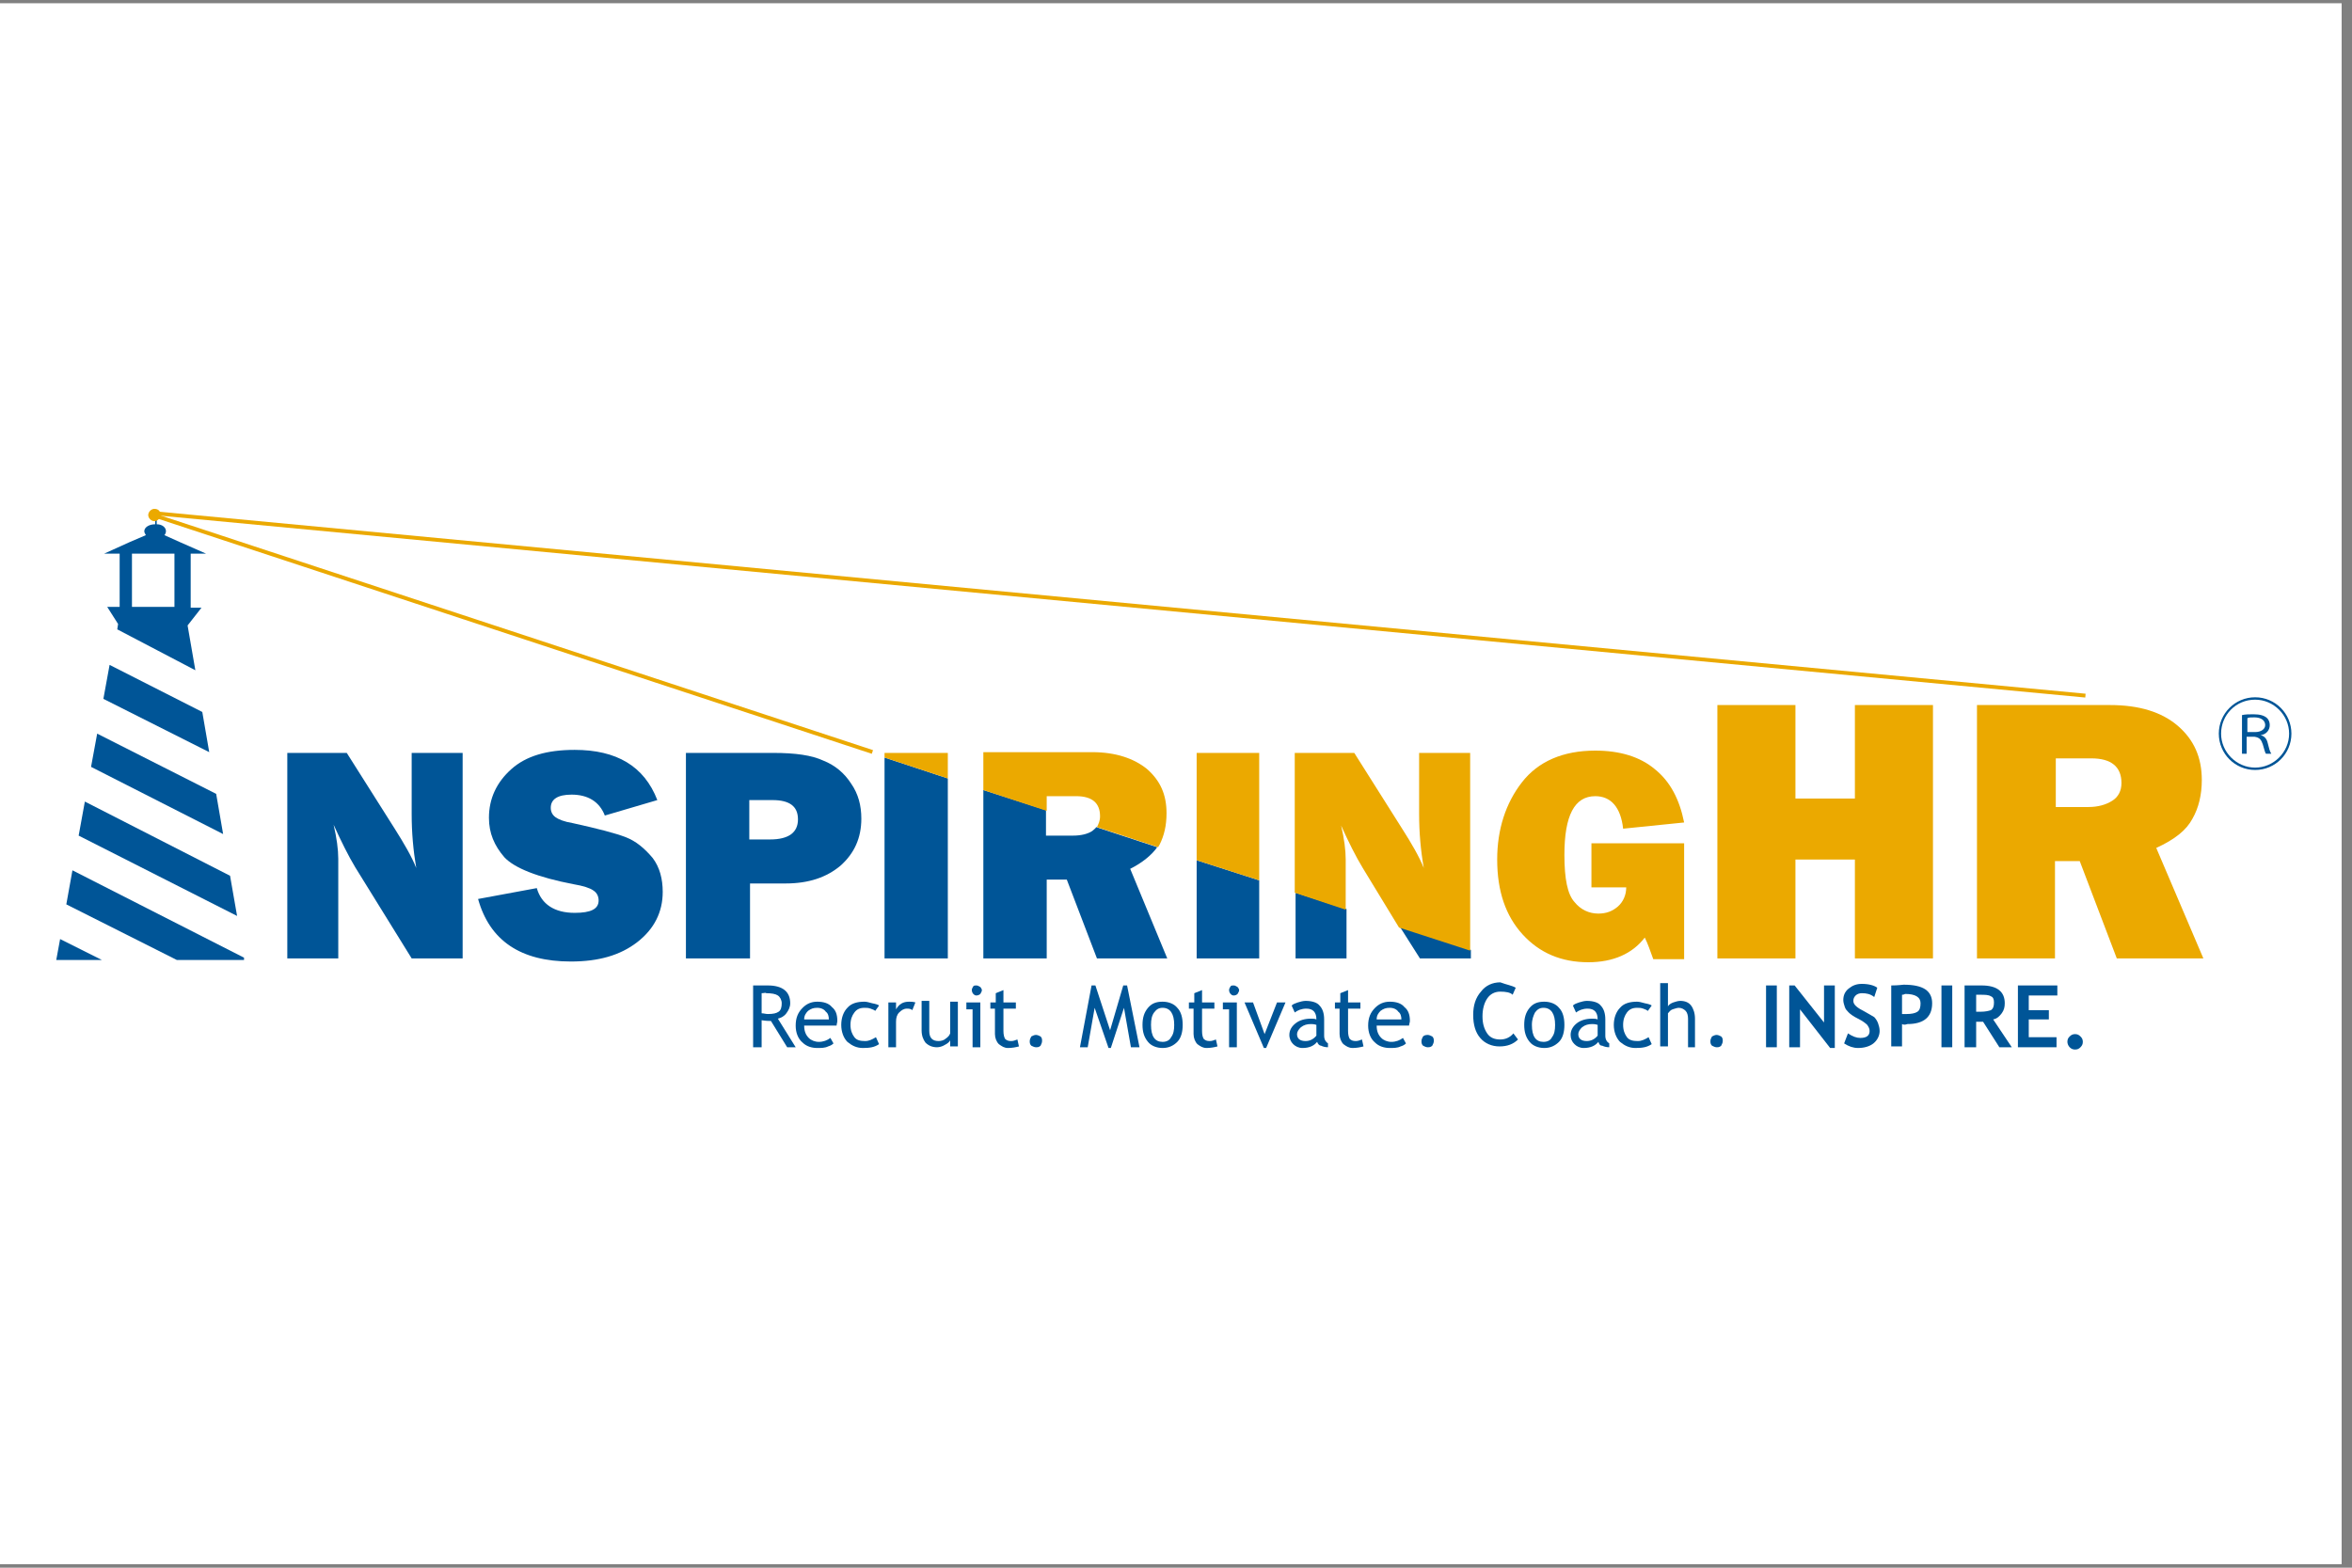<svg xmlns="http://www.w3.org/2000/svg" xmlns:xlink="http://www.w3.org/1999/xlink" width="150" zoomAndPan="magnify" viewBox="0 0 112.5 75" height="100" preserveAspectRatio="xMidYMid meet" version="1.2"><rect x="0" y="0" width="112.5" height="75" fill="#808080" stroke="none"/><defs><clipPath id="47ceaaa6cb"><path d="M 0 0.164 L 112.004 0.164 L 112.004 74.832 L 0 74.832 Z M 0 0.164 "/></clipPath></defs><g id="1fe10ca3c2"><g clip-rule="nonzero" clip-path="url(#47ceaaa6cb)"><path style=" stroke:none;fill-rule:nonzero;fill:#ffffff;fill-opacity:1;" d="M 0 0.164 L 112.004 0.164 L 112.004 74.836 L 0 74.836 Z M 0 0.164 "/><path style=" stroke:none;fill-rule:nonzero;fill:#ffffff;fill-opacity:1;" d="M 0 0.164 L 112.004 0.164 L 112.004 74.836 L 0 74.836 Z M 0 0.164 "/></g><path style=" stroke:none;fill-rule:nonzero;fill:#005597;fill-opacity:1;" d="M 8.973 29.922 L 9.637 29.074 L 9.121 29.074 L 9.121 26.488 L 9.859 26.488 L 8.602 25.934 L 7.863 25.602 C 7.902 25.562 7.938 25.488 7.938 25.414 C 7.938 25.23 7.754 25.082 7.496 25.082 L 7.496 24.641 L 7.422 24.602 L 7.422 25.082 C 7.125 25.082 6.902 25.23 6.902 25.414 C 6.902 25.488 6.941 25.527 6.977 25.602 L 6.203 25.934 L 4.98 26.488 L 5.723 26.488 L 5.723 29.035 L 5.129 29.035 L 5.648 29.852 L 5.609 30.109 L 9.344 32.066 Z M 8.344 29.035 L 6.312 29.035 L 6.312 26.488 L 8.344 26.488 Z M 8.344 29.035 "/><path style=" stroke:none;fill-rule:nonzero;fill:#005597;fill-opacity:1;" d="M 9.676 34.062 L 5.242 31.809 L 4.945 33.434 L 10.008 35.984 Z M 9.676 34.062 "/><path style=" stroke:none;fill-rule:nonzero;fill:#005597;fill-opacity:1;" d="M 10.34 37.98 L 4.648 35.098 L 4.355 36.688 L 10.672 39.902 Z M 10.34 37.98 "/><path style=" stroke:none;fill-rule:nonzero;fill:#005597;fill-opacity:1;" d="M 2.691 45.926 L 4.871 45.926 L 2.875 44.926 Z M 2.691 45.926 "/><path style=" stroke:none;fill-rule:nonzero;fill:#005597;fill-opacity:1;" d="M 11.672 45.926 L 11.672 45.816 L 3.465 41.637 L 3.172 43.266 L 8.457 45.926 Z M 11.672 45.926 "/><path style=" stroke:none;fill-rule:nonzero;fill:#005597;fill-opacity:1;" d="M 11.004 41.898 L 4.059 38.348 L 3.762 39.977 L 11.34 43.82 Z M 11.004 41.898 "/><path style=" stroke:none;fill-rule:nonzero;fill:#005597;fill-opacity:1;" d="M 19.691 38.941 C 19.691 39.828 19.766 40.68 19.91 41.527 C 19.691 40.973 19.32 40.344 18.879 39.645 L 16.586 36.02 L 13.742 36.02 L 13.742 45.852 L 16.18 45.852 L 16.18 41.086 C 16.18 40.641 16.105 40.086 15.957 39.457 C 16.328 40.27 16.66 40.938 16.992 41.492 L 19.691 45.852 L 22.129 45.852 L 22.129 36.02 L 19.691 36.02 Z M 19.691 38.941 "/><path style=" stroke:none;fill-rule:nonzero;fill:#005597;fill-opacity:1;" d="M 29.926 40.051 C 29.445 39.863 28.598 39.645 27.414 39.383 C 26.969 39.309 26.711 39.199 26.562 39.09 C 26.414 38.977 26.344 38.828 26.344 38.645 C 26.344 38.238 26.676 38.016 27.34 38.016 C 28.117 38.016 28.672 38.348 28.93 39.016 L 31.441 38.277 C 30.812 36.648 29.484 35.875 27.488 35.875 C 26.156 35.875 25.16 36.168 24.457 36.797 C 23.754 37.426 23.387 38.203 23.387 39.125 C 23.387 39.863 23.645 40.457 24.125 41.012 C 24.605 41.527 25.715 41.973 27.449 42.305 C 27.895 42.379 28.227 42.488 28.375 42.598 C 28.559 42.711 28.633 42.895 28.633 43.078 C 28.633 43.488 28.266 43.672 27.488 43.672 C 26.527 43.672 25.898 43.266 25.676 42.488 L 22.867 43.008 C 23.422 45 24.902 46 27.305 46 C 28.633 46 29.668 45.703 30.48 45.074 C 31.293 44.445 31.699 43.633 31.699 42.672 C 31.699 42.047 31.555 41.492 31.219 41.047 C 30.812 40.566 30.406 40.234 29.926 40.051 Z M 29.926 40.051 "/><path style=" stroke:none;fill-rule:nonzero;fill:#005597;fill-opacity:1;" d="M 39.387 36.391 C 38.832 36.133 38.059 36.02 36.984 36.02 L 32.809 36.02 L 32.809 45.852 L 35.875 45.852 L 35.875 42.266 L 37.578 42.266 C 38.684 42.266 39.535 41.973 40.199 41.418 C 40.867 40.824 41.199 40.086 41.199 39.164 C 41.199 38.535 41.051 37.98 40.719 37.5 C 40.387 36.98 39.941 36.613 39.387 36.391 Z M 36.836 40.16 L 35.84 40.16 L 35.84 38.277 L 36.949 38.277 C 37.762 38.277 38.168 38.57 38.168 39.199 C 38.168 39.828 37.723 40.16 36.836 40.16 Z M 36.836 40.16 "/><path style=" stroke:none;fill-rule:nonzero;fill:#005597;fill-opacity:1;" d="M 42.309 36.242 L 42.309 45.852 L 45.336 45.852 L 45.336 37.242 Z M 42.309 36.242 "/><path style=" stroke:none;fill-rule:nonzero;fill:#005597;fill-opacity:1;" d="M 55.352 40.531 L 52.434 39.57 C 52.395 39.645 52.32 39.68 52.246 39.754 C 52.027 39.902 51.695 39.977 51.324 39.977 L 50.031 39.977 L 50.031 38.758 L 47.035 37.797 L 47.035 45.852 L 50.066 45.852 L 50.066 42.082 L 51.027 42.082 L 52.469 45.852 L 55.832 45.852 L 54.059 41.566 C 54.648 41.27 55.094 40.898 55.352 40.531 Z M 55.352 40.531 "/><path style=" stroke:none;fill-rule:nonzero;fill:#005597;fill-opacity:1;" d="M 57.238 41.156 L 57.238 45.852 L 60.23 45.852 L 60.23 42.117 Z M 57.238 41.156 "/><path style=" stroke:none;fill-rule:nonzero;fill:#005597;fill-opacity:1;" d="M 61.969 45.852 L 64.406 45.852 L 64.406 43.488 L 61.969 42.711 Z M 61.969 45.852 "/><path style=" stroke:none;fill-rule:nonzero;fill:#005597;fill-opacity:1;" d="M 66.957 44.336 L 67.918 45.852 L 70.355 45.852 L 70.355 45.445 Z M 66.957 44.336 "/><path style=" stroke:none;fill-rule:nonzero;fill:#eba900;fill-opacity:1;" d="M 45.336 36.02 L 42.309 36.02 L 42.309 36.242 L 45.336 37.242 Z M 45.336 36.02 "/><path style=" stroke:none;fill-rule:nonzero;fill:#eba900;fill-opacity:1;" d="M 50.066 38.09 L 51.473 38.09 C 52.246 38.09 52.617 38.422 52.617 39.051 C 52.617 39.273 52.543 39.422 52.469 39.57 L 55.391 40.531 C 55.426 40.492 55.426 40.457 55.461 40.418 C 55.684 39.977 55.797 39.496 55.797 38.902 C 55.797 38.016 55.5 37.352 54.871 36.797 C 54.242 36.281 53.355 35.984 52.246 35.984 L 47.035 35.984 L 47.035 37.797 L 50.066 38.793 Z M 50.066 38.09 "/><path style=" stroke:none;fill-rule:nonzero;fill:#eba900;fill-opacity:1;" d="M 60.23 36.02 L 57.238 36.02 L 57.238 41.156 L 60.23 42.117 Z M 60.23 36.02 "/><path style=" stroke:none;fill-rule:nonzero;fill:#eba900;fill-opacity:1;" d="M 70.355 36.02 L 67.879 36.02 L 67.879 38.941 C 67.879 39.828 67.953 40.68 68.102 41.527 C 67.879 40.973 67.512 40.344 67.066 39.645 L 64.777 36.02 L 61.93 36.02 L 61.93 42.711 L 64.367 43.523 L 64.367 41.121 C 64.367 40.68 64.297 40.125 64.148 39.496 C 64.516 40.309 64.848 40.973 65.184 41.527 L 66.918 44.375 L 70.32 45.48 L 70.32 36.02 Z M 70.355 36.02 "/><path style=" stroke:none;fill-rule:nonzero;fill:#eba900;fill-opacity:1;" d="M 76.156 42.453 L 77.785 42.453 C 77.785 42.82 77.637 43.152 77.379 43.375 C 77.117 43.598 76.824 43.707 76.453 43.707 C 76.012 43.707 75.605 43.523 75.309 43.152 C 74.977 42.785 74.828 42.047 74.828 40.898 C 74.828 39.016 75.309 38.09 76.305 38.09 C 77.043 38.09 77.523 38.609 77.637 39.645 L 80.555 39.348 C 80.332 38.238 79.891 37.391 79.152 36.797 C 78.449 36.207 77.488 35.91 76.305 35.91 C 74.754 35.91 73.57 36.43 72.797 37.426 C 72.02 38.422 71.613 39.68 71.613 41.121 C 71.613 42.637 72.02 43.82 72.832 44.707 C 73.645 45.594 74.68 46.035 75.973 46.035 C 77.156 46.035 78.078 45.629 78.672 44.855 C 78.82 45.148 78.93 45.48 79.078 45.887 L 80.555 45.887 L 80.555 40.344 L 76.121 40.344 L 76.121 42.453 Z M 76.156 42.453 "/><path style=" stroke:none;fill-rule:nonzero;fill:#eba900;fill-opacity:1;" d="M 92.457 33.73 L 92.457 45.852 L 88.723 45.852 L 88.723 41.121 L 85.879 41.121 L 85.879 45.852 L 82.145 45.852 L 82.145 33.73 L 85.879 33.73 L 85.879 38.203 L 88.723 38.203 L 88.723 33.73 Z M 92.457 33.73 "/><path style=" stroke:none;fill-rule:nonzero;fill:#eba900;fill-opacity:1;" d="M 105.391 45.852 L 101.25 45.852 L 99.477 41.195 L 98.293 41.195 L 98.293 45.852 L 94.562 45.852 L 94.562 33.73 L 100.918 33.73 C 102.32 33.73 103.395 34.062 104.172 34.727 C 104.945 35.395 105.316 36.242 105.316 37.316 C 105.316 38.016 105.168 38.645 104.871 39.164 C 104.578 39.719 104.023 40.16 103.137 40.566 Z M 98.293 38.609 L 99.883 38.609 C 100.363 38.609 100.734 38.496 101.027 38.312 C 101.324 38.129 101.473 37.832 101.473 37.461 C 101.473 36.688 100.992 36.281 100.031 36.281 L 98.332 36.281 L 98.332 38.609 Z M 98.293 38.609 "/><path style=" stroke:none;fill-rule:nonzero;fill:#eba900;fill-opacity:1;" d="M 7.406 24.766 L 7.465 24.59 L 41.758 35.887 L 41.699 36.062 Z M 7.406 24.766 "/><path style=" stroke:none;fill-rule:nonzero;fill:#000000;fill-opacity:1;" d="M 7.457 24.602 L 7.383 24.602 L 7.457 24.641 Z M 7.457 24.602 "/><path style=" stroke:none;fill-rule:nonzero;fill:#eba900;fill-opacity:1;" d="M 7.465 24.652 L 7.484 24.469 L 99.758 33.188 L 99.742 33.371 Z M 7.465 24.652 "/><path style=" stroke:none;fill-rule:nonzero;fill:#eba900;fill-opacity:1;" d="M 7.68 24.641 C 7.68 24.785 7.531 24.934 7.383 24.934 C 7.234 24.934 7.09 24.785 7.09 24.641 C 7.09 24.492 7.234 24.344 7.383 24.344 C 7.57 24.344 7.68 24.453 7.68 24.641 Z M 7.68 24.641 "/><path style=" stroke:none;fill-rule:nonzero;fill:#005597;fill-opacity:1;" d="M 37.652 50.102 L 36.875 48.844 C 36.801 48.844 36.652 48.844 36.43 48.809 L 36.43 50.102 L 36.023 50.102 L 36.023 47.145 C 36.023 47.145 36.137 47.145 36.32 47.145 C 36.504 47.145 36.652 47.145 36.727 47.145 C 37.43 47.145 37.797 47.441 37.797 47.996 C 37.797 48.18 37.723 48.328 37.613 48.477 C 37.504 48.625 37.355 48.695 37.207 48.734 L 38.059 50.102 Z M 36.43 47.516 L 36.43 48.477 C 36.543 48.477 36.617 48.512 36.727 48.512 C 36.984 48.512 37.133 48.477 37.242 48.402 C 37.355 48.328 37.391 48.18 37.391 47.996 C 37.391 47.848 37.316 47.699 37.207 47.625 C 37.098 47.551 36.91 47.516 36.652 47.516 C 36.617 47.477 36.543 47.516 36.43 47.516 Z M 36.43 47.516 "/><path style=" stroke:none;fill-rule:nonzero;fill:#005597;fill-opacity:1;" d="M 40.016 49.066 L 38.465 49.066 C 38.465 49.324 38.539 49.512 38.684 49.656 C 38.797 49.77 38.98 49.844 39.164 49.844 C 39.387 49.844 39.57 49.77 39.719 49.656 L 39.867 49.918 C 39.793 49.992 39.719 50.027 39.609 50.062 C 39.461 50.137 39.277 50.137 39.09 50.137 C 38.832 50.137 38.574 50.062 38.391 49.879 C 38.168 49.695 38.059 49.398 38.059 49.066 C 38.059 48.695 38.168 48.438 38.391 48.215 C 38.574 48.031 38.797 47.922 39.09 47.922 C 39.387 47.922 39.645 47.996 39.793 48.18 C 39.98 48.328 40.051 48.551 40.051 48.844 C 40.051 48.918 40.016 48.992 40.016 49.066 Z M 39.09 48.215 C 38.906 48.215 38.797 48.254 38.648 48.363 C 38.539 48.477 38.465 48.586 38.465 48.77 L 39.645 48.77 C 39.645 48.625 39.609 48.477 39.5 48.402 C 39.426 48.289 39.277 48.215 39.09 48.215 Z M 39.09 48.215 "/><path style=" stroke:none;fill-rule:nonzero;fill:#005597;fill-opacity:1;" d="M 42.047 48.105 L 41.863 48.363 C 41.828 48.328 41.754 48.289 41.641 48.254 C 41.531 48.215 41.457 48.215 41.348 48.215 C 41.125 48.215 40.977 48.289 40.867 48.438 C 40.754 48.586 40.68 48.77 40.68 49.031 C 40.68 49.289 40.754 49.473 40.867 49.621 C 40.977 49.77 41.16 49.805 41.383 49.805 C 41.566 49.805 41.715 49.73 41.898 49.621 L 42.047 49.953 C 41.828 50.102 41.605 50.137 41.273 50.137 C 40.977 50.137 40.754 50.027 40.531 49.844 C 40.348 49.656 40.238 49.363 40.238 49.031 C 40.238 48.695 40.348 48.402 40.531 48.215 C 40.719 47.996 41.012 47.922 41.348 47.922 C 41.457 47.922 41.566 47.957 41.715 47.996 C 41.898 48.031 42.012 48.07 42.047 48.105 Z M 42.047 48.105 "/><path style=" stroke:none;fill-rule:nonzero;fill:#005597;fill-opacity:1;" d="M 43.637 48.328 C 43.562 48.254 43.453 48.254 43.379 48.254 C 43.23 48.254 43.121 48.328 43.008 48.438 C 42.898 48.551 42.859 48.695 42.859 48.883 L 42.859 50.102 L 42.492 50.102 L 42.492 47.957 L 42.859 47.957 L 42.859 48.289 C 43.008 48.031 43.195 47.922 43.488 47.922 C 43.562 47.922 43.676 47.922 43.785 47.957 Z M 43.637 48.328 "/><path style=" stroke:none;fill-rule:nonzero;fill:#005597;fill-opacity:1;" d="M 44.449 47.957 L 44.449 49.324 C 44.449 49.656 44.598 49.805 44.895 49.805 C 45.004 49.805 45.152 49.77 45.227 49.695 C 45.336 49.621 45.41 49.547 45.449 49.438 L 45.449 47.922 L 45.816 47.922 L 45.816 50.062 L 45.449 50.062 L 45.449 49.77 C 45.41 49.844 45.336 49.918 45.188 49.992 C 45.078 50.062 44.93 50.102 44.82 50.102 C 44.598 50.102 44.414 50.027 44.266 49.879 C 44.156 49.73 44.082 49.547 44.082 49.289 L 44.082 47.883 L 44.449 47.883 Z M 44.449 47.957 "/><path style=" stroke:none;fill-rule:nonzero;fill:#005597;fill-opacity:1;" d="M 46.52 50.102 L 46.52 48.289 L 46.223 48.289 L 46.223 47.957 L 46.891 47.957 L 46.891 50.102 Z M 46.703 47.145 C 46.777 47.145 46.816 47.184 46.891 47.219 C 46.926 47.254 46.965 47.328 46.965 47.367 C 46.965 47.441 46.926 47.477 46.891 47.551 C 46.852 47.59 46.777 47.625 46.703 47.625 C 46.629 47.625 46.594 47.59 46.555 47.551 C 46.52 47.516 46.484 47.441 46.484 47.367 C 46.484 47.293 46.52 47.254 46.555 47.184 C 46.594 47.145 46.629 47.145 46.703 47.145 Z M 46.703 47.145 "/><path style=" stroke:none;fill-rule:nonzero;fill:#005597;fill-opacity:1;" d="M 47.629 48.254 L 47.371 48.254 L 47.371 47.957 L 47.629 47.957 L 47.629 47.516 L 47.996 47.367 L 47.996 47.957 L 48.59 47.957 L 48.59 48.254 L 47.996 48.254 L 47.996 49.324 C 47.996 49.512 48.035 49.621 48.07 49.695 C 48.145 49.77 48.219 49.805 48.367 49.805 C 48.477 49.805 48.551 49.77 48.664 49.73 L 48.738 50.062 C 48.59 50.102 48.406 50.137 48.219 50.137 C 48.035 50.137 47.926 50.062 47.777 49.953 C 47.664 49.844 47.59 49.656 47.59 49.473 L 47.59 48.254 Z M 47.629 48.254 "/><path style=" stroke:none;fill-rule:nonzero;fill:#005597;fill-opacity:1;" d="M 49.551 49.512 C 49.625 49.512 49.699 49.547 49.773 49.586 C 49.844 49.656 49.844 49.73 49.844 49.805 C 49.844 49.879 49.809 49.953 49.773 50.027 C 49.699 50.102 49.625 50.102 49.551 50.102 C 49.477 50.102 49.402 50.062 49.328 50.027 C 49.254 49.953 49.254 49.879 49.254 49.805 C 49.254 49.73 49.293 49.656 49.328 49.586 C 49.402 49.547 49.477 49.512 49.551 49.512 Z M 49.551 49.512 "/><path style=" stroke:none;fill-rule:nonzero;fill:#005597;fill-opacity:1;" d="M 54.094 50.102 L 53.762 48.215 L 53.133 50.137 L 53.023 50.137 L 52.359 48.215 L 52.027 50.102 L 51.656 50.102 L 52.211 47.145 L 52.395 47.145 L 53.098 49.289 L 53.727 47.145 L 53.91 47.145 L 54.504 50.102 Z M 54.094 50.102 "/><path style=" stroke:none;fill-rule:nonzero;fill:#005597;fill-opacity:1;" d="M 54.648 49.031 C 54.648 48.695 54.723 48.438 54.91 48.215 C 55.094 47.996 55.316 47.922 55.609 47.922 C 55.906 47.922 56.164 48.031 56.312 48.215 C 56.496 48.402 56.57 48.695 56.57 49.031 C 56.57 49.363 56.496 49.656 56.312 49.844 C 56.129 50.027 55.906 50.137 55.609 50.137 C 55.316 50.137 55.055 50.027 54.91 49.844 C 54.723 49.621 54.648 49.363 54.648 49.031 Z M 55.055 49.031 C 55.055 49.586 55.242 49.844 55.609 49.844 C 55.797 49.844 55.941 49.77 56.016 49.621 C 56.129 49.473 56.164 49.289 56.164 49.031 C 56.164 48.512 55.98 48.215 55.609 48.215 C 55.426 48.215 55.316 48.289 55.203 48.438 C 55.094 48.586 55.055 48.77 55.055 49.031 Z M 55.055 49.031 "/><path style=" stroke:none;fill-rule:nonzero;fill:#005597;fill-opacity:1;" d="M 57.125 48.254 L 56.867 48.254 L 56.867 47.957 L 57.125 47.957 L 57.125 47.516 L 57.496 47.367 L 57.496 47.957 L 58.086 47.957 L 58.086 48.254 L 57.496 48.254 L 57.496 49.324 C 57.496 49.512 57.531 49.621 57.57 49.695 C 57.645 49.77 57.719 49.805 57.863 49.805 C 57.977 49.805 58.051 49.77 58.16 49.73 L 58.234 50.062 C 58.086 50.102 57.902 50.137 57.719 50.137 C 57.531 50.137 57.422 50.062 57.273 49.953 C 57.164 49.844 57.09 49.656 57.09 49.473 L 57.09 48.254 Z M 57.125 48.254 "/><path style=" stroke:none;fill-rule:nonzero;fill:#005597;fill-opacity:1;" d="M 58.789 50.102 L 58.789 48.289 L 58.492 48.289 L 58.492 47.957 L 59.16 47.957 L 59.16 50.102 Z M 59.012 47.145 C 59.086 47.145 59.121 47.184 59.195 47.219 C 59.23 47.254 59.27 47.328 59.27 47.367 C 59.27 47.441 59.23 47.477 59.195 47.551 C 59.16 47.59 59.086 47.625 59.012 47.625 C 58.938 47.625 58.898 47.59 58.863 47.551 C 58.824 47.516 58.789 47.441 58.789 47.367 C 58.789 47.293 58.824 47.254 58.863 47.184 C 58.898 47.145 58.938 47.145 59.012 47.145 Z M 59.012 47.145 "/><path style=" stroke:none;fill-rule:nonzero;fill:#005597;fill-opacity:1;" d="M 60.562 50.137 L 60.453 50.137 L 59.527 47.957 L 59.934 47.957 L 60.488 49.473 L 61.082 47.957 L 61.488 47.957 Z M 60.562 50.137 "/><path style=" stroke:none;fill-rule:nonzero;fill:#005597;fill-opacity:1;" d="M 63 49.844 C 62.855 50.027 62.633 50.137 62.301 50.137 C 62.113 50.137 61.969 50.062 61.855 49.953 C 61.746 49.844 61.672 49.695 61.672 49.512 C 61.672 49.289 61.781 49.105 61.969 48.957 C 62.152 48.809 62.41 48.734 62.707 48.734 C 62.781 48.734 62.891 48.734 62.965 48.77 C 62.965 48.438 62.816 48.254 62.484 48.254 C 62.262 48.254 62.078 48.328 61.93 48.438 L 61.781 48.105 C 61.855 48.031 61.969 47.996 62.078 47.957 C 62.188 47.922 62.336 47.883 62.449 47.883 C 62.742 47.883 63 47.957 63.113 48.105 C 63.262 48.254 63.336 48.477 63.336 48.77 L 63.336 49.547 C 63.336 49.73 63.41 49.844 63.52 49.918 L 63.52 50.102 C 63.371 50.102 63.262 50.062 63.188 50.027 C 63.113 50.027 63.039 49.953 63 49.844 Z M 62.965 49.031 C 62.855 48.992 62.742 48.992 62.707 48.992 C 62.52 48.992 62.375 49.031 62.227 49.141 C 62.113 49.25 62.039 49.363 62.039 49.473 C 62.039 49.695 62.188 49.805 62.449 49.805 C 62.633 49.805 62.816 49.73 62.965 49.547 Z M 62.965 49.031 "/><path style=" stroke:none;fill-rule:nonzero;fill:#005597;fill-opacity:1;" d="M 64.109 48.254 L 63.852 48.254 L 63.852 47.957 L 64.109 47.957 L 64.109 47.516 L 64.48 47.367 L 64.48 47.957 L 65.07 47.957 L 65.07 48.254 L 64.48 48.254 L 64.48 49.324 C 64.48 49.512 64.516 49.621 64.555 49.695 C 64.629 49.77 64.703 49.805 64.848 49.805 C 64.961 49.805 65.035 49.77 65.145 49.73 L 65.219 50.062 C 65.07 50.102 64.887 50.137 64.703 50.137 C 64.516 50.137 64.406 50.062 64.258 49.953 C 64.148 49.844 64.074 49.656 64.074 49.473 L 64.074 48.254 Z M 64.109 48.254 "/><path style=" stroke:none;fill-rule:nonzero;fill:#005597;fill-opacity:1;" d="M 67.398 49.066 L 65.848 49.066 C 65.848 49.324 65.922 49.512 66.07 49.656 C 66.18 49.77 66.363 49.844 66.551 49.844 C 66.77 49.844 66.957 49.77 67.105 49.656 L 67.25 49.918 C 67.176 49.992 67.105 50.027 66.992 50.062 C 66.844 50.137 66.66 50.137 66.477 50.137 C 66.219 50.137 65.957 50.062 65.773 49.879 C 65.551 49.695 65.441 49.398 65.441 49.066 C 65.441 48.695 65.551 48.438 65.773 48.215 C 65.957 48.031 66.18 47.922 66.477 47.922 C 66.77 47.922 67.031 47.996 67.176 48.18 C 67.363 48.328 67.438 48.551 67.438 48.844 C 67.438 48.918 67.398 48.992 67.398 49.066 Z M 66.477 48.215 C 66.289 48.215 66.18 48.254 66.031 48.363 C 65.922 48.477 65.848 48.586 65.848 48.77 L 67.031 48.77 C 67.031 48.625 66.992 48.477 66.883 48.402 C 66.809 48.289 66.66 48.215 66.477 48.215 Z M 66.477 48.215 "/><path style=" stroke:none;fill-rule:nonzero;fill:#005597;fill-opacity:1;" d="M 68.285 49.512 C 68.359 49.512 68.434 49.547 68.508 49.586 C 68.582 49.656 68.582 49.73 68.582 49.805 C 68.582 49.879 68.547 49.953 68.508 50.027 C 68.434 50.102 68.359 50.102 68.285 50.102 C 68.211 50.102 68.137 50.062 68.066 50.027 C 67.992 49.953 67.992 49.879 67.992 49.805 C 67.992 49.73 68.027 49.656 68.066 49.586 C 68.102 49.547 68.176 49.512 68.285 49.512 Z M 68.285 49.512 "/><path style=" stroke:none;fill-rule:nonzero;fill:#005597;fill-opacity:1;" d="M 72.5 47.254 L 72.352 47.59 C 72.242 47.477 72.02 47.441 71.762 47.441 C 71.5 47.441 71.281 47.551 71.133 47.773 C 70.984 47.996 70.91 48.289 70.91 48.625 C 70.91 48.957 70.984 49.215 71.133 49.438 C 71.281 49.656 71.5 49.73 71.762 49.73 C 72.02 49.73 72.242 49.621 72.387 49.438 L 72.609 49.73 C 72.387 49.953 72.094 50.062 71.723 50.062 C 71.355 50.062 71.02 49.918 70.801 49.656 C 70.578 49.398 70.465 49.031 70.465 48.551 C 70.465 48.105 70.578 47.734 70.836 47.441 C 71.059 47.145 71.391 46.996 71.762 46.996 C 72.055 47.109 72.316 47.145 72.5 47.254 Z M 72.5 47.254 "/><path style=" stroke:none;fill-rule:nonzero;fill:#005597;fill-opacity:1;" d="M 72.906 49.031 C 72.906 48.695 72.98 48.438 73.164 48.215 C 73.348 47.996 73.57 47.922 73.867 47.922 C 74.164 47.922 74.422 48.031 74.57 48.215 C 74.754 48.402 74.828 48.695 74.828 49.031 C 74.828 49.363 74.754 49.656 74.57 49.844 C 74.383 50.027 74.164 50.137 73.867 50.137 C 73.57 50.137 73.312 50.027 73.164 49.844 C 72.98 49.621 72.906 49.363 72.906 49.031 Z M 73.273 49.031 C 73.273 49.586 73.461 49.844 73.828 49.844 C 74.016 49.844 74.164 49.77 74.234 49.621 C 74.348 49.473 74.383 49.289 74.383 49.031 C 74.383 48.512 74.199 48.215 73.828 48.215 C 73.645 48.215 73.535 48.289 73.422 48.438 C 73.348 48.586 73.273 48.77 73.273 49.031 Z M 73.273 49.031 "/><path style=" stroke:none;fill-rule:nonzero;fill:#005597;fill-opacity:1;" d="M 76.453 49.844 C 76.305 50.027 76.082 50.137 75.75 50.137 C 75.566 50.137 75.418 50.062 75.309 49.953 C 75.195 49.844 75.125 49.695 75.125 49.512 C 75.125 49.289 75.234 49.105 75.418 48.957 C 75.605 48.809 75.863 48.734 76.156 48.734 C 76.23 48.734 76.344 48.734 76.418 48.77 C 76.418 48.438 76.27 48.254 75.938 48.254 C 75.715 48.254 75.531 48.328 75.383 48.438 L 75.234 48.105 C 75.309 48.031 75.418 47.996 75.531 47.957 C 75.641 47.922 75.789 47.883 75.898 47.883 C 76.195 47.883 76.453 47.957 76.562 48.105 C 76.711 48.254 76.785 48.477 76.785 48.77 L 76.785 49.547 C 76.785 49.73 76.859 49.844 76.973 49.918 L 76.973 50.102 C 76.824 50.102 76.711 50.062 76.637 50.027 C 76.527 50.027 76.492 49.953 76.453 49.844 Z M 76.418 49.031 C 76.305 48.992 76.195 48.992 76.156 48.992 C 75.973 48.992 75.824 49.031 75.676 49.141 C 75.566 49.25 75.492 49.363 75.492 49.473 C 75.492 49.695 75.641 49.805 75.898 49.805 C 76.082 49.805 76.27 49.73 76.418 49.547 Z M 76.418 49.031 "/><path style=" stroke:none;fill-rule:nonzero;fill:#005597;fill-opacity:1;" d="M 79.004 48.105 L 78.82 48.363 C 78.781 48.328 78.707 48.289 78.598 48.254 C 78.484 48.215 78.414 48.215 78.301 48.215 C 78.078 48.215 77.934 48.289 77.82 48.438 C 77.711 48.586 77.637 48.77 77.637 49.031 C 77.637 49.289 77.711 49.473 77.82 49.621 C 77.934 49.77 78.117 49.805 78.34 49.805 C 78.523 49.805 78.672 49.73 78.855 49.621 L 79.004 49.953 C 78.781 50.102 78.559 50.137 78.227 50.137 C 77.934 50.137 77.711 50.027 77.488 49.844 C 77.305 49.656 77.191 49.363 77.191 49.031 C 77.191 48.695 77.305 48.402 77.488 48.215 C 77.672 47.996 77.969 47.922 78.301 47.922 C 78.414 47.922 78.523 47.957 78.672 47.996 C 78.855 48.031 78.965 48.07 79.004 48.105 Z M 79.004 48.105 "/><path style=" stroke:none;fill-rule:nonzero;fill:#005597;fill-opacity:1;" d="M 80.742 50.102 L 80.742 48.734 C 80.742 48.586 80.703 48.438 80.629 48.363 C 80.555 48.289 80.445 48.215 80.297 48.215 C 80.223 48.215 80.113 48.254 80 48.289 C 79.891 48.328 79.852 48.402 79.781 48.477 L 79.781 50.062 L 79.41 50.062 L 79.41 47.035 L 79.781 47.035 L 79.781 48.145 C 79.816 48.07 79.926 47.996 80.039 47.957 C 80.148 47.922 80.262 47.883 80.371 47.883 C 80.594 47.883 80.777 47.957 80.887 48.105 C 81 48.254 81.074 48.477 81.074 48.734 L 81.074 50.102 Z M 80.742 50.102 "/><path style=" stroke:none;fill-rule:nonzero;fill:#005597;fill-opacity:1;" d="M 82.109 49.512 C 82.18 49.512 82.254 49.547 82.328 49.586 C 82.402 49.656 82.402 49.73 82.402 49.805 C 82.402 49.879 82.367 49.953 82.328 50.027 C 82.254 50.102 82.18 50.102 82.109 50.102 C 82.035 50.102 81.961 50.062 81.887 50.027 C 81.812 49.953 81.812 49.879 81.812 49.805 C 81.812 49.73 81.848 49.656 81.887 49.586 C 81.961 49.547 82.035 49.512 82.109 49.512 Z M 82.109 49.512 "/><path style=" stroke:none;fill-rule:nonzero;fill:#005597;fill-opacity:1;" d="M 84.473 47.145 L 84.988 47.145 L 84.988 50.102 L 84.473 50.102 Z M 84.473 47.145 "/><path style=" stroke:none;fill-rule:nonzero;fill:#005597;fill-opacity:1;" d="M 87.539 50.137 L 86.098 48.289 L 86.098 50.102 L 85.582 50.102 L 85.582 47.145 L 85.84 47.145 L 87.246 48.918 L 87.246 47.145 L 87.762 47.145 L 87.762 50.137 Z M 87.539 50.137 "/><path style=" stroke:none;fill-rule:nonzero;fill:#005597;fill-opacity:1;" d="M 88.207 49.918 L 88.391 49.438 C 88.613 49.586 88.797 49.656 88.98 49.656 C 89.277 49.656 89.426 49.547 89.426 49.324 C 89.426 49.215 89.387 49.141 89.312 49.031 C 89.238 48.957 89.094 48.844 88.871 48.734 C 88.648 48.625 88.5 48.512 88.426 48.438 C 88.352 48.363 88.277 48.289 88.242 48.18 C 88.207 48.07 88.168 47.957 88.168 47.848 C 88.168 47.625 88.242 47.441 88.426 47.293 C 88.613 47.145 88.797 47.07 89.055 47.07 C 89.387 47.07 89.648 47.145 89.793 47.254 L 89.648 47.699 C 89.461 47.551 89.277 47.516 89.055 47.516 C 88.945 47.516 88.832 47.551 88.758 47.625 C 88.688 47.699 88.648 47.773 88.648 47.883 C 88.648 48.07 88.832 48.215 89.203 48.402 C 89.387 48.512 89.535 48.586 89.648 48.66 C 89.719 48.734 89.793 48.844 89.832 48.957 C 89.867 49.066 89.906 49.176 89.906 49.324 C 89.906 49.547 89.793 49.77 89.609 49.918 C 89.426 50.062 89.168 50.137 88.871 50.137 C 88.648 50.137 88.426 50.062 88.207 49.918 Z M 88.207 49.918 "/><path style=" stroke:none;fill-rule:nonzero;fill:#005597;fill-opacity:1;" d="M 90.977 48.992 L 90.977 50.062 L 90.461 50.062 L 90.461 47.145 C 90.793 47.145 91.016 47.109 91.051 47.109 C 91.531 47.109 91.863 47.184 92.086 47.328 C 92.309 47.477 92.418 47.699 92.418 47.996 C 92.418 48.66 92.012 48.992 91.234 48.992 C 91.125 49.031 91.051 49.031 90.977 48.992 Z M 90.977 47.59 L 90.977 48.512 C 91.051 48.512 91.125 48.512 91.199 48.512 C 91.422 48.512 91.605 48.477 91.715 48.402 C 91.828 48.328 91.863 48.18 91.863 47.996 C 91.863 47.699 91.605 47.551 91.125 47.551 C 91.051 47.59 91.016 47.59 90.977 47.59 Z M 90.977 47.59 "/><path style=" stroke:none;fill-rule:nonzero;fill:#005597;fill-opacity:1;" d="M 92.863 47.145 L 93.379 47.145 L 93.379 50.102 L 92.863 50.102 Z M 92.863 47.145 "/><path style=" stroke:none;fill-rule:nonzero;fill:#005597;fill-opacity:1;" d="M 95.633 50.102 L 94.855 48.883 C 94.785 48.883 94.672 48.883 94.523 48.883 L 94.523 50.102 L 93.969 50.102 L 93.969 47.145 C 94.008 47.145 94.117 47.145 94.305 47.145 C 94.488 47.145 94.672 47.145 94.785 47.145 C 95.523 47.145 95.891 47.441 95.891 47.996 C 95.891 48.18 95.855 48.328 95.746 48.477 C 95.633 48.625 95.523 48.734 95.336 48.77 L 96.227 50.102 Z M 94.523 47.59 L 94.523 48.402 C 94.637 48.402 94.711 48.402 94.746 48.402 C 94.969 48.402 95.117 48.363 95.227 48.328 C 95.336 48.254 95.375 48.145 95.375 47.957 C 95.375 47.809 95.336 47.699 95.227 47.664 C 95.117 47.59 94.93 47.59 94.711 47.59 C 94.672 47.59 94.598 47.59 94.523 47.59 Z M 94.523 47.59 "/><path style=" stroke:none;fill-rule:nonzero;fill:#005597;fill-opacity:1;" d="M 97.039 47.625 L 97.039 48.328 L 98 48.328 L 98 48.77 L 97.039 48.77 L 97.039 49.621 L 98.367 49.621 L 98.367 50.102 L 96.52 50.102 L 96.52 47.145 L 98.406 47.145 L 98.406 47.625 Z M 97.039 47.625 "/><path style=" stroke:none;fill-rule:nonzero;fill:#005597;fill-opacity:1;" d="M 98.887 49.844 C 98.887 49.73 98.922 49.656 98.996 49.586 C 99.07 49.512 99.145 49.473 99.254 49.473 C 99.367 49.473 99.441 49.512 99.512 49.586 C 99.586 49.656 99.625 49.73 99.625 49.844 C 99.625 49.953 99.586 50.027 99.512 50.102 C 99.441 50.176 99.367 50.211 99.254 50.211 C 99.145 50.211 99.07 50.176 98.996 50.102 C 98.922 50.027 98.887 49.918 98.887 49.844 Z M 98.887 49.844 "/><path style=" stroke:none;fill-rule:nonzero;fill:#005597;fill-opacity:1;" d="M 107.867 36.836 C 106.906 36.836 106.129 36.059 106.129 35.098 C 106.129 34.137 106.906 33.359 107.867 33.359 C 108.828 33.359 109.602 34.137 109.602 35.098 C 109.602 36.059 108.828 36.836 107.867 36.836 Z M 106.238 35.098 C 106.238 35.984 106.98 36.723 107.867 36.723 C 108.754 36.723 109.492 35.984 109.492 35.098 C 109.492 34.211 108.754 33.473 107.867 33.473 C 106.941 33.473 106.238 34.211 106.238 35.098 Z M 107.238 34.211 C 107.387 34.172 107.605 34.172 107.793 34.172 C 108.418 34.172 108.566 34.434 108.566 34.691 C 108.566 34.914 108.418 35.133 108.125 35.172 C 108.309 35.207 108.418 35.355 108.457 35.504 C 108.531 35.801 108.566 35.949 108.641 36.059 L 108.383 36.059 C 108.348 36.02 108.309 35.875 108.234 35.613 C 108.16 35.395 108.086 35.281 107.828 35.246 L 107.461 35.246 L 107.461 36.059 L 107.238 36.059 Z M 107.461 35.023 L 107.867 35.023 C 108.16 35.023 108.348 34.875 108.348 34.691 C 108.348 34.469 108.16 34.32 107.828 34.32 C 107.645 34.32 107.57 34.32 107.496 34.359 L 107.496 35.023 Z M 107.461 35.023 "/></g></svg>